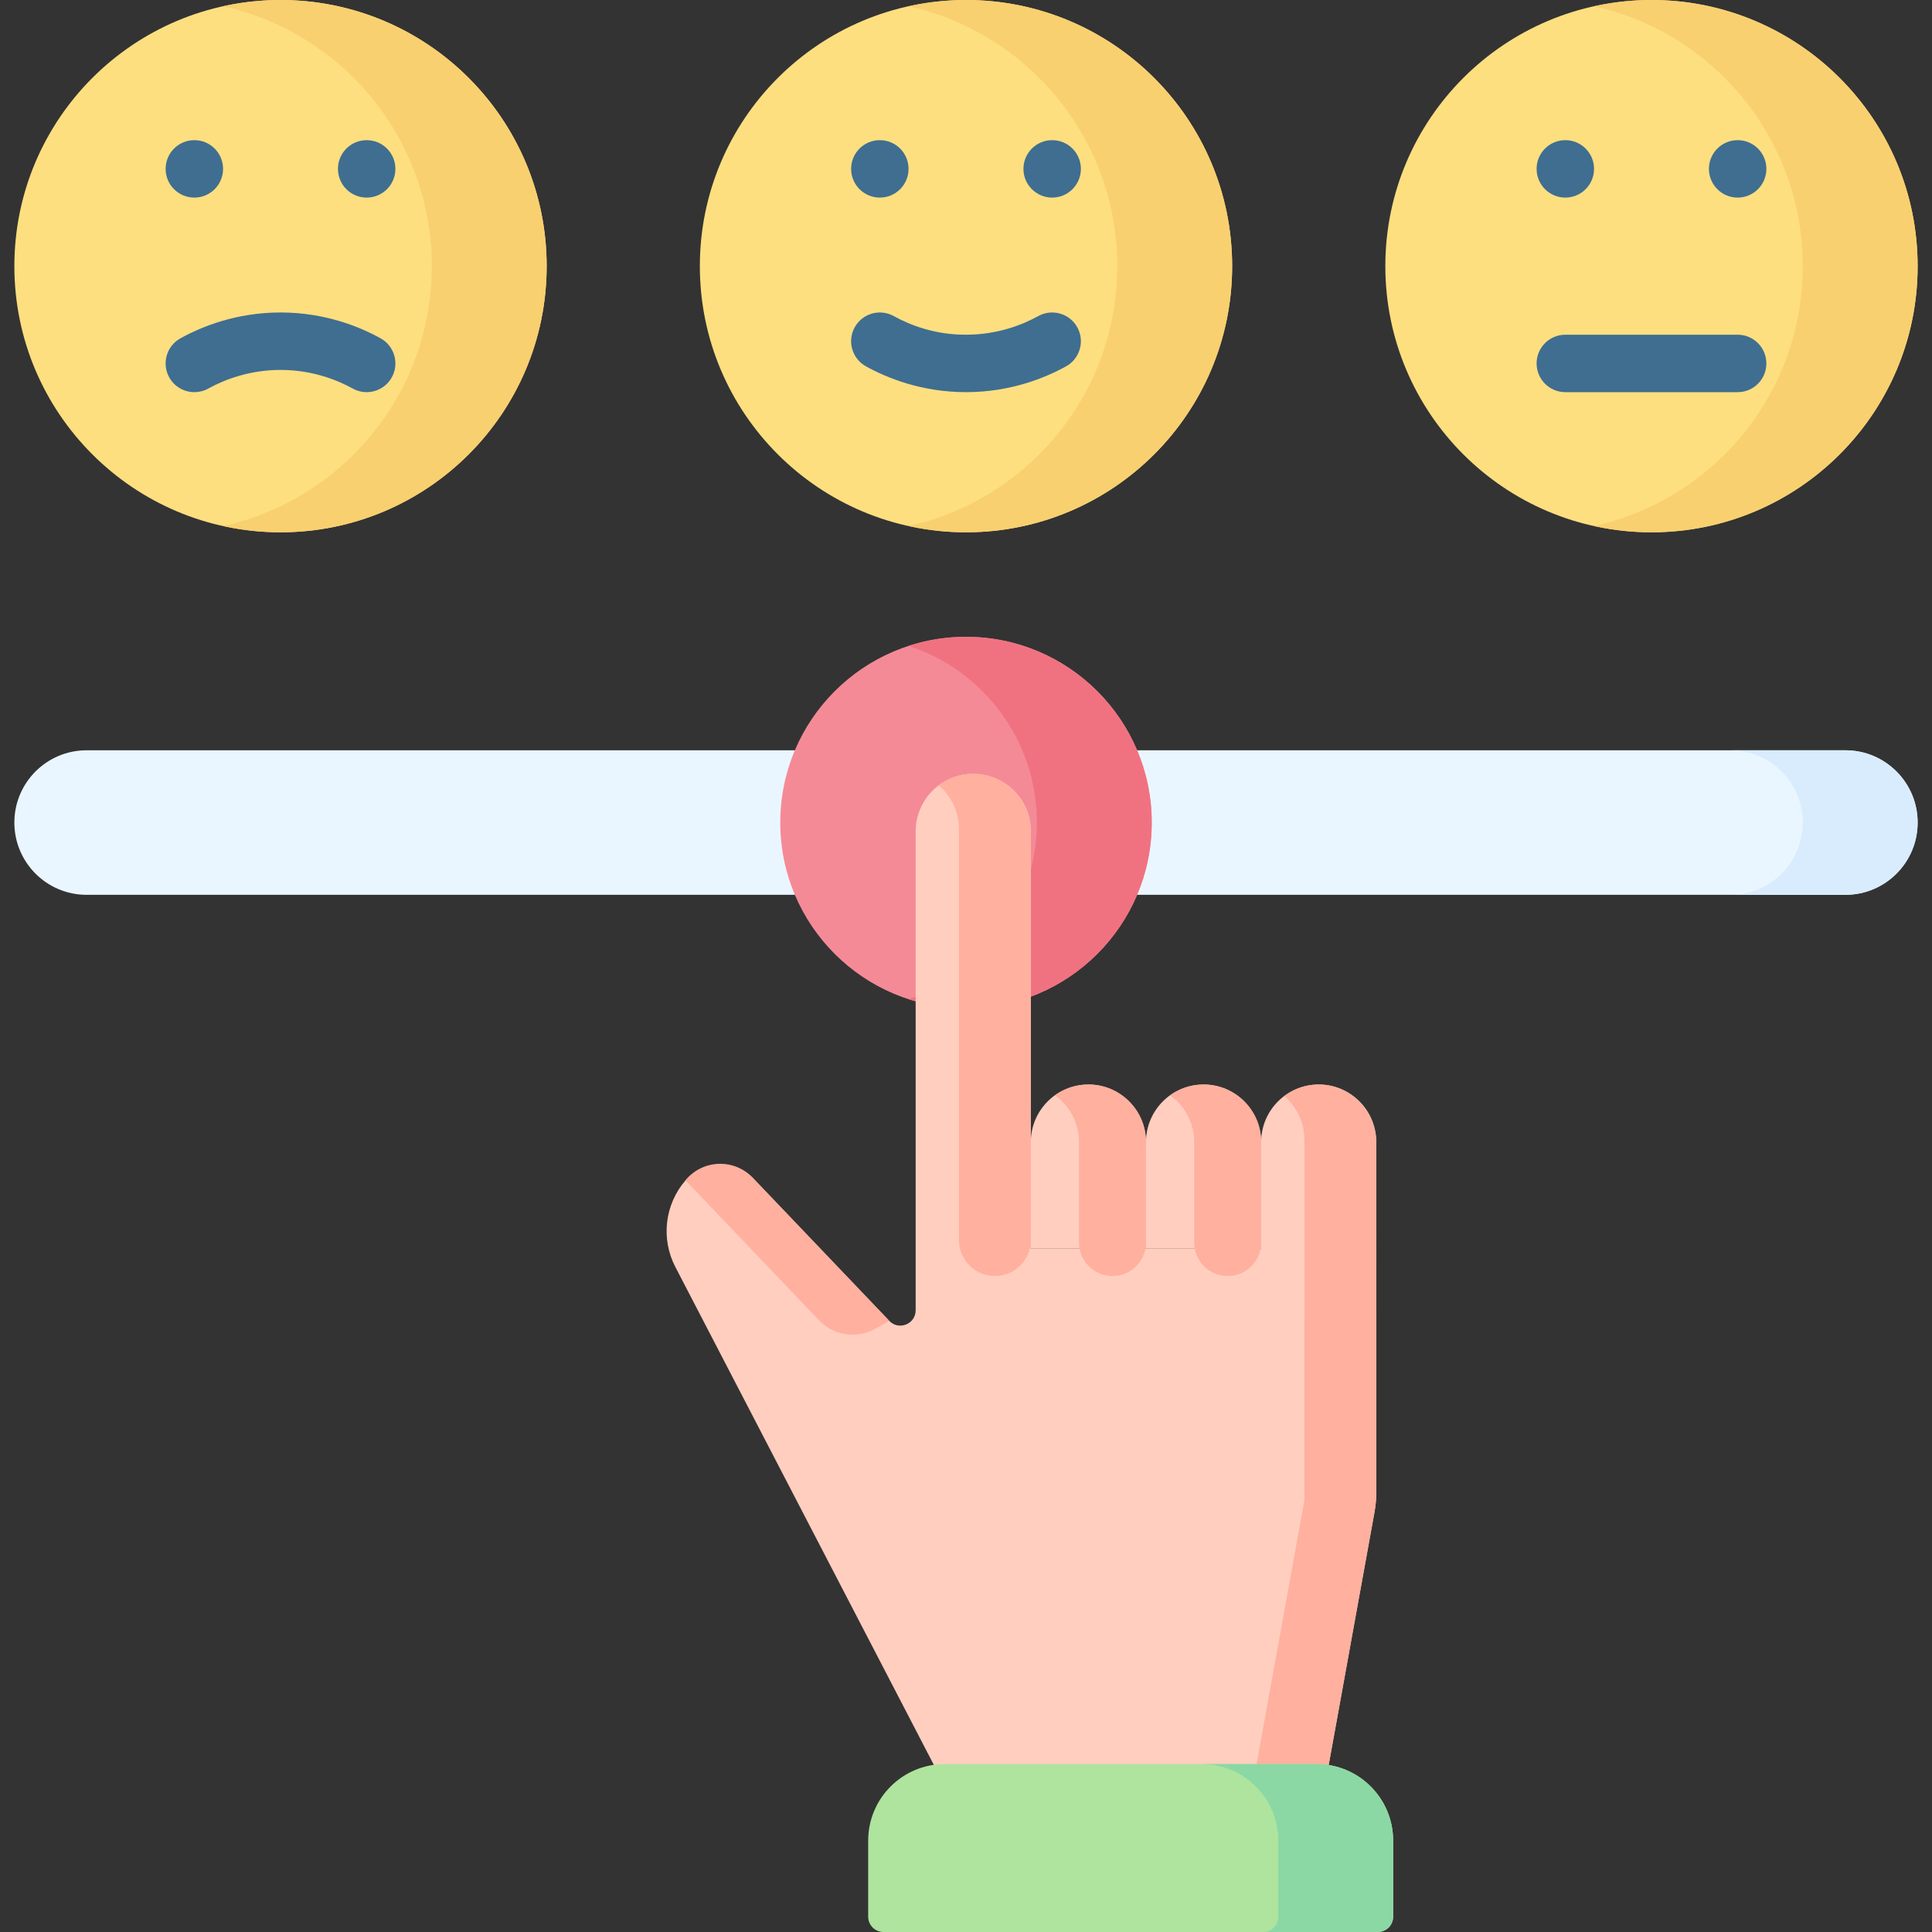 <?xml version="1.0" encoding="UTF-8"?> <svg xmlns="http://www.w3.org/2000/svg" id="Capa_1" height="512" viewBox="0 0 512 512" width="512"><rect x="0" y="0" width="512" height="512" fill="#333333" stroke="none"/> <g> <g> <g> <g> <circle cx="256" cy="70.533" fill="#fddf80" r="70.533"></circle> <g> <g fill="#3f6e90"> <circle cx="233.166" cy="44.753" r="7.611"></circle> <circle cx="278.835" cy="44.753" r="7.611"></circle> </g> <g> <path d="m255.998 103.925c-11.672 0-20.851-3.712-26.513-6.84-3.679-2.033-5.014-6.664-2.981-10.343 2.032-3.679 6.66-5.015 10.343-2.982 4.121 2.276 10.786 5.018 19.338 4.942 8.357-.039 14.928-2.709 18.969-4.941 3.679-2.034 8.309-.699 10.343 2.981 2.033 3.679.699 8.31-2.981 10.343-5.594 3.091-14.69 6.786-26.26 6.84-.087 0-.173 0-.258 0z" fill="#3f6e90"></path> </g> </g> </g> <g> <circle cx="74.339" cy="70.533" fill="#fddf80" r="70.533"></circle> <g> <g fill="#3f6e90"> <circle cx="51.504" cy="44.753" r="7.611"></circle> <circle cx="97.173" cy="44.753" r="7.611"></circle> </g> <g> <path d="m51.511 103.926c-2.682 0-5.281-1.42-6.67-3.933-2.032-3.68-.697-8.31 2.983-10.343 5.662-3.127 14.844-6.839 26.514-6.839h.256c11.57.054 20.666 3.749 26.26 6.84 3.68 2.033 5.014 6.664 2.981 10.343-2.033 3.68-6.664 5.014-10.343 2.981-4.042-2.232-10.612-4.902-18.969-4.941-8.488-.033-15.217 2.665-19.339 4.942-1.166.644-2.429.95-3.673.95z" fill="#3f6e90"></path> </g> </g> </g> <g> <circle cx="437.661" cy="70.533" fill="#fddf80" r="70.533"></circle> <g fill="#f9d070"> <path d="m437.661 0c-5.229 0-10.318.586-15.223 1.666 31.634 6.962 55.31 35.142 55.31 68.868s-23.677 61.905-55.31 68.868c4.905 1.079 9.994 1.666 15.223 1.666 38.954 0 70.533-31.579 70.533-70.533s-31.579-70.535-70.533-70.535z"></path> <path d="m256 0c-5.229 0-10.318.586-15.223 1.666 31.634 6.962 55.31 35.142 55.31 68.868s-23.677 61.905-55.31 68.868c4.905 1.079 9.994 1.666 15.223 1.666 38.954 0 70.533-31.579 70.533-70.533s-31.579-70.535-70.533-70.535z"></path> <path d="m74.339 0c-5.229 0-10.318.586-15.223 1.666 31.634 6.962 55.31 35.142 55.31 68.868s-23.677 61.905-55.31 68.868c4.905 1.079 9.994 1.666 15.223 1.666 38.954 0 70.533-31.579 70.533-70.533s-31.579-70.535-70.533-70.535z"></path> </g> <g> <g fill="#3f6e90"> <circle cx="414.827" cy="44.753" r="7.611"></circle> <circle cx="460.496" cy="44.753" r="7.611"></circle> </g> <g> <path d="m460.496 103.925h-45.669c-4.204 0-7.612-3.408-7.612-7.611s3.407-7.611 7.612-7.611h45.669c4.204 0 7.611 3.408 7.611 7.611s-3.407 7.611-7.611 7.611z" fill="#3f6e90"></path> </g> </g> </g> </g> <path d="m489.041 237.138h-466.082c-10.578 0-19.153-8.575-19.153-19.153 0-10.578 8.575-19.153 19.153-19.153h466.083c10.578 0 19.153 8.575 19.153 19.153-.001 10.578-8.576 19.153-19.154 19.153z" fill="#eaf6ff"></path> <path d="m489.041 198.832h-30.446c10.578 0 19.153 8.575 19.153 19.153 0 10.578-8.575 19.153-19.153 19.153h30.446c10.578 0 19.153-8.575 19.153-19.153 0-10.578-8.575-19.153-19.153-19.153z" fill="#d8ecfe"></path> <circle cx="256" cy="217.985" fill="#f58a97" r="49.221"></circle> <path d="m256 168.764c-5.315 0-10.428.853-15.223 2.411 19.731 6.413 33.998 24.94 33.998 46.81 0 21.869-14.267 40.397-33.998 46.81 4.795 1.558 9.908 2.411 15.223 2.411 27.184 0 49.221-22.037 49.221-49.221s-22.037-49.221-49.221-49.221z" fill="#f07281"></path> </g> <g> <path d="m334.217 330.909.003-28.247c.001-8.425 6.831-15.255 15.256-15.255 8.426 0 15.257 6.824 15.257 15.25.002 26.675.002 80.17.002 92.743 0 1.794-.161 3.577-.481 5.342l-14.851 81.973-98.333-8.079-72.097-138.881c-3.886-7.485-2.814-16.583 2.705-22.959 4.701-5.432 13.058-5.635 18.018-.439l35.968 37.685c2.529 2.649 6.996.86 6.996-2.803v-126.901c0-8.427 6.832-15.259 15.259-15.259 8.427 0 15.259 6.832 15.259 15.259v110.571z" fill="#ffcebf"></path> <g fill="#ffb09e"> <path d="m364.734 303.034c-.001-8.021-6.041-14.95-14.038-15.578-3.902-.307-7.51.875-10.358 3.012 3.275 2.796 5.357 6.947 5.358 11.591.002 30.353.002 95.433.002 95.433l-15.159 83.674 18.865 1.55 14.851-81.973c.32-1.765.481-3.552.481-5.345 0-12.522 0-65.568-.002-92.364z"></path> <path d="m254.142 219.74v108.897c0 5.257 4.262 9.519 9.519 9.519 5.257 0 9.519-4.262 9.519-9.519v-107.921c0-8.023-6.041-14.96-14.039-15.589-3.903-.307-7.511.875-10.36 3.013 3.277 2.798 5.361 6.953 5.361 11.6z"></path> <path d="m181.666 312.814 35.399 37.088c3.861 4.046 9.971 4.966 14.853 2.237l3.749-2.096-36.229-37.959c-4.933-5.166-13.282-4.823-17.772.73z"></path> </g> <path d="m273.18 330.909v-28.242c0-8.427 6.832-15.259 15.259-15.259 8.427 0 15.259 6.832 15.259 15.259v28.242z" fill="#ffcebf"></path> <path d="m288.44 287.407c-3.313 0-6.37 1.067-8.871 2.86 3.862 2.769 6.388 7.284 6.388 12.399v26.618c0 4.899 3.972 8.871 8.871 8.871 4.899 0 8.871-3.972 8.871-8.871v-26.618c0-8.427-6.832-15.259-15.259-15.259z" fill="#ffb09e"></path> <path d="m303.699 330.909v-28.242c0-8.427 6.832-15.259 15.259-15.259 8.427 0 15.259 6.832 15.259 15.259v28.242z" fill="#ffcebf"></path> <path d="m318.958 287.407c-3.313 0-6.37 1.067-8.871 2.86 3.862 2.769 6.388 7.284 6.388 12.399v26.618c0 4.899 3.972 8.871 8.871 8.871 4.899 0 8.871-3.972 8.871-8.871v-26.618c0-8.427-6.831-15.259-15.259-15.259z" fill="#ffb09e"></path> </g> <path d="m369.202 507.941v-20.151c0-11.21-9.087-20.297-20.297-20.297h-98.531c-11.21 0-20.297 9.087-20.297 20.297v20.151c0 2.242 1.817 4.059 4.059 4.059h131.007c2.242 0 4.059-1.817 4.059-4.059z" fill="#aee49e"></path> <path d="m348.905 467.493h-30.446c11.21 0 20.297 9.087 20.297 20.297v20.151c0 2.242-1.818 4.059-4.059 4.059h30.446c2.242 0 4.059-1.817 4.059-4.059v-20.151c0-11.21-9.087-20.297-20.297-20.297z" fill="#8bd8a5"></path> </g> </svg> 